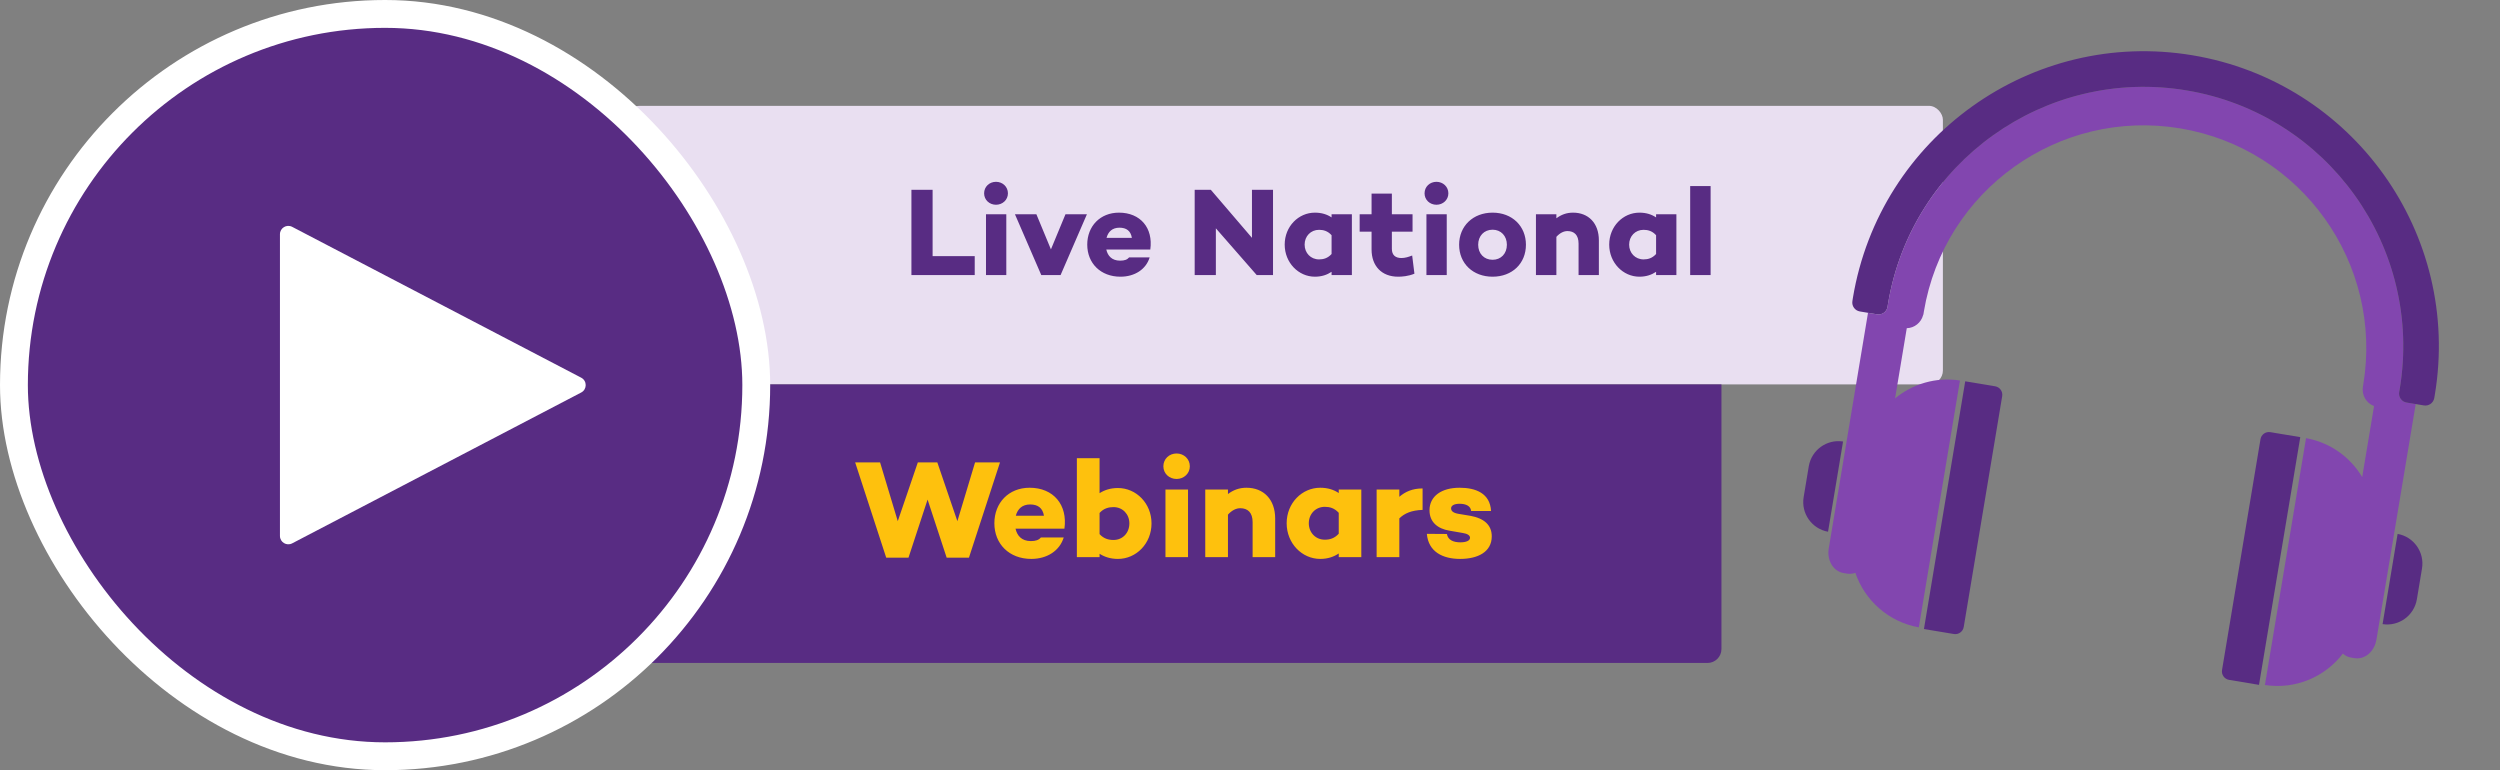 <svg width="1795" height="553" viewBox="0 0 1795 553" fill="none" xmlns="http://www.w3.org/2000/svg">
<rect x="0" y="0" width="1795" height="553" fill="#808080" stroke="none"/>
<rect x="449" y="76" width="946" height="200" rx="10" fill="#E9DFF1"/>
<path d="M669.61 183.91H699.85V197.5H654.4V136.3H669.61V183.91ZM715.146 147.01C710.376 147.01 706.596 143.5 706.596 138.82C706.596 134.05 710.376 130.54 715.146 130.54C719.826 130.54 723.696 134.05 723.696 138.82C723.696 143.5 719.826 147.01 715.146 147.01ZM707.946 153.85H722.526V197.5H707.946V153.85ZM765.008 153.85H780.398L761.498 197.5H747.638L728.738 153.85H744.128L754.568 179.05L765.008 153.85ZM803.412 152.68C818.802 152.68 828.072 163.66 825.912 179.14H794.322C795.312 183.64 798.282 187.15 804.222 187.15C807.462 187.15 809.352 186.43 810.702 184.81H825.462C822.852 193.36 814.752 198.67 804.492 198.67C790.182 198.67 780.642 188.95 780.642 175.63C780.642 162.4 789.912 152.68 803.412 152.68ZM803.772 163.48C798.642 163.48 795.672 166.36 794.502 170.77H812.682C811.872 165.73 808.722 163.48 803.772 163.48ZM898.909 136.3H914.029V197.5H902.329L872.989 163.93V197.5H857.779V136.3H869.389L898.909 170.77V136.3ZM956.069 153.85H970.649V197.5H956.069V195.16C952.829 197.32 948.959 198.67 944.099 198.67C932.309 198.67 922.409 188.59 922.409 175.63C922.409 162.58 932.309 152.68 944.099 152.68C948.959 152.68 952.829 153.94 956.069 156.1V153.85ZM947.069 186.25C950.219 186.25 953.279 185.44 956.069 182.38V168.88C953.279 165.82 950.219 165.01 947.069 165.01C941.129 165.01 936.719 169.6 936.719 175.63C936.719 181.66 941.129 186.25 947.069 186.25ZM1013.94 183.46L1015.56 196.51C1011.06 198.4 1006.38 198.67 1003.86 198.67C991.982 198.67 984.782 190.93 984.782 179.14V166.36H976.232V153.85H984.782V139H999.362V153.85H1014.21V166.36H999.362V178.69C999.362 183.19 1001.97 185.26 1006.2 185.26C1008.99 185.26 1011.33 184.45 1013.94 183.46ZM1031.38 147.01C1026.61 147.01 1022.83 143.5 1022.83 138.82C1022.83 134.05 1026.61 130.54 1031.38 130.54C1036.06 130.54 1039.93 134.05 1039.93 138.82C1039.93 143.5 1036.06 147.01 1031.38 147.01ZM1024.18 153.85H1038.76V197.5H1024.18V153.85ZM1071.68 152.68C1085.72 152.68 1095.62 162.31 1095.62 175.72C1095.62 189.22 1085.72 198.67 1071.68 198.67C1057.64 198.67 1047.65 189.22 1047.65 175.72C1047.65 162.31 1057.64 152.68 1071.68 152.68ZM1071.68 186.52C1077.71 186.52 1081.94 182.11 1081.94 175.72C1081.94 169.42 1077.71 164.92 1071.68 164.92C1065.56 164.92 1061.33 169.42 1061.33 175.72C1061.33 182.11 1065.56 186.52 1071.68 186.52ZM1129.45 152.68C1140.43 152.68 1147.99 160.15 1147.99 172.57V197.5H1133.41V174.91C1133.41 168.7 1130.26 165.91 1125.4 165.91C1122.79 165.91 1120 167.26 1117.48 170.05V197.5H1102.81V153.85H1117.48V156.73C1120.99 154.12 1124.77 152.68 1129.45 152.68ZM1189.07 153.85H1203.65V197.5H1189.07V195.16C1185.83 197.32 1181.96 198.67 1177.1 198.67C1165.31 198.67 1155.41 188.59 1155.41 175.63C1155.41 162.58 1165.31 152.68 1177.1 152.68C1181.96 152.68 1185.83 153.94 1189.07 156.1V153.85ZM1180.07 186.25C1183.22 186.25 1186.28 185.44 1189.07 182.38V168.88C1186.28 165.82 1183.22 165.01 1180.07 165.01C1174.13 165.01 1169.72 169.6 1169.72 175.63C1169.72 181.66 1174.13 186.25 1180.07 186.25ZM1213.55 133.6H1228.22V197.5H1213.55V133.6Z" fill="#582C83"/>
<path d="M413 286C413 280.477 417.477 276 423 276H1236V466C1236 471.523 1231.52 476 1226 476H423C417.477 476 413 471.523 413 466V286Z" fill="#582C83"/>
<path d="M700.1 332H718L695.7 400.4H679.7L666 358.7L652.3 400.4H636.3L614 332H631.9L644.6 374.2L659 332H673L687.4 374.2L700.1 332ZM739.256 350.2C756.356 350.2 766.656 362.4 764.256 379.6H729.156C730.256 384.6 733.556 388.5 740.156 388.5C743.756 388.5 745.856 387.7 747.356 385.9H763.756C760.856 395.4 751.856 401.3 740.456 401.3C724.556 401.3 713.956 390.5 713.956 375.7C713.956 361 724.256 350.2 739.256 350.2ZM739.656 362.2C733.956 362.2 730.656 365.4 729.356 370.3H749.556C748.656 364.7 745.156 362.2 739.656 362.2ZM802.688 350.4C815.788 350.4 826.788 361.4 826.788 375.8C826.788 390.3 815.788 401.3 802.688 401.3C797.388 401.3 793.088 399.9 789.488 397.6V400H773.188V329H789.488V354.1C793.088 351.8 797.388 350.4 802.688 350.4ZM799.488 387.7C806.088 387.7 810.888 382.6 810.888 375.8C810.888 369.2 806.088 364.1 799.488 364.1C795.988 364.1 792.488 365 789.488 368.3V383.5C792.488 386.8 795.988 387.7 799.488 387.7ZM844.797 343.9C839.497 343.9 835.297 340 835.297 334.8C835.297 329.5 839.497 325.6 844.797 325.6C849.997 325.6 854.297 329.5 854.297 334.8C854.297 340 849.997 343.9 844.797 343.9ZM836.797 351.5H852.997V400H836.797V351.5ZM894.975 350.2C907.175 350.2 915.575 358.5 915.575 372.3V400H899.375V374.9C899.375 368 895.875 364.9 890.475 364.9C887.575 364.9 884.475 366.4 881.675 369.5V400H865.375V351.5H881.675V354.7C885.575 351.8 889.775 350.2 894.975 350.2ZM961.22 351.5H977.42V400H961.22V397.4C957.62 399.8 953.32 401.3 947.92 401.3C934.82 401.3 923.82 390.1 923.82 375.7C923.82 361.2 934.82 350.2 947.92 350.2C953.32 350.2 957.62 351.6 961.22 354V351.5ZM951.22 387.5C954.72 387.5 958.12 386.6 961.22 383.2V368.2C958.12 364.8 954.72 363.9 951.22 363.9C944.62 363.9 939.72 369 939.72 375.7C939.72 382.4 944.62 387.5 951.22 387.5ZM1021.42 350.7V366.1C1013.52 366.4 1008.52 368.5 1004.72 372.2V400H988.422V351.5H1004.72V356.7C1009.02 353 1014.22 350.7 1021.42 350.7ZM1038.88 383.4C1039.58 387.6 1043.38 389.4 1048.48 389.4C1052.78 389.4 1055.48 388.2 1055.48 386.1C1055.48 384.4 1053.58 383.2 1050.38 382.7L1040.58 381C1032.28 379.6 1026.38 374.9 1026.38 366.4C1026.38 356.2 1035.08 350.2 1047.98 350.2C1059.48 350.2 1069.88 354.1 1070.58 366.9H1056.28C1055.98 363.3 1052.48 361.7 1047.98 361.7C1043.78 361.7 1041.88 363.2 1041.88 365C1041.88 366.7 1043.08 368.2 1046.98 368.9L1055.98 370.4C1064.98 372.1 1071.08 376.5 1071.08 385.1C1071.08 396.3 1061.08 401.3 1048.38 401.3C1035.88 401.3 1025.58 396.2 1024.48 383.3L1038.88 383.4Z" fill="#FEC10D"/>
<path d="M1655.74 314.579L1626.21 491.834C1648.28 495.234 1669.44 485.927 1682.17 469.3C1683.78 470.69 1685.73 471.762 1688.05 472.149L1690.5 472.558C1694.74 473.265 1698.67 471.535 1701.26 469.017C1703.9 466.48 1705.64 463.077 1706.3 459.233L1734.48 290.111L1727.91 289.017C1724.36 288.425 1721.98 285.03 1722.62 281.472C1722.75 280.768 1722.87 280.04 1722.99 279.326C1739.91 177.8 1671.37 81.796 1569.91 64.891C1468.45 47.987 1372.5 116.592 1355.58 218.117C1355.46 218.825 1355.34 219.559 1355.24 220.269C1354.69 223.842 1351.34 226.283 1347.77 225.688L1341.23 224.598L1313.05 393.719C1312.42 397.569 1312.94 401.341 1314.63 404.607C1316.28 407.832 1319.42 410.738 1323.66 411.444L1326.13 411.855C1328.25 412.21 1330.3 411.948 1332.14 411.292C1338.86 431.001 1355.83 446.524 1377.72 450.446L1407.25 273.191C1389.93 270.521 1373.24 275.703 1360.66 286.04L1369.06 235.648C1374.6 235.505 1379.36 231.651 1380.8 226.253L1381.02 225.681L1381.33 223.731C1388.6 180.125 1412.82 143.657 1446.13 119.829C1479.45 96.015 1521.8 84.926 1565.38 92.179C1608.95 99.438 1645.39 123.655 1669.2 156.995C1693 190.339 1704.06 232.698 1696.8 276.298L1696.57 277.679C1695.58 283.679 1698.98 289.474 1704.56 291.554L1696.06 342.552C1687.59 328.342 1673.25 317.739 1655.75 314.6L1655.74 314.579Z" fill="#8246AF"/>
<path d="M1727.91 289.023L1740.32 291.091C1743.81 291.673 1747.14 289.353 1747.79 285.867C1747.93 285.087 1748.06 284.312 1748.19 283.531C1767.43 168.076 1689.48 58.897 1574.12 39.676C1458.75 20.454 1349.6 98.461 1330.37 213.916C1330.24 214.698 1330.12 215.475 1330.01 216.26C1329.48 219.759 1331.87 223.037 1335.36 223.62L1347.77 225.688C1351.34 226.282 1354.7 223.842 1355.24 220.269C1355.34 219.559 1355.46 218.831 1355.58 218.117C1372.5 116.591 1468.46 47.995 1569.91 64.899C1671.37 81.802 1739.92 177.801 1723 279.333C1722.88 280.041 1722.76 280.775 1722.62 281.479C1721.99 285.039 1724.36 288.432 1727.92 289.025L1727.91 289.023Z" fill="#582C83"/>
<path d="M1295.02 356.951C1293.07 368.643 1300.89 379.697 1312.53 381.782L1323.32 316.996C1311.63 315.193 1300.65 323.116 1298.7 334.814L1295.02 356.944L1295.02 356.951Z" fill="#582C83"/>
<path d="M1710.69 448.121C1722.37 449.922 1733.36 442.001 1735.31 430.31L1739 408.18C1740.94 396.481 1733.12 385.426 1721.48 383.342L1710.69 448.128L1710.69 448.121Z" fill="#582C83"/>
<path d="M1411.03 273.779L1381.39 451.641L1402.86 455.218C1406.24 455.78 1409.4 453.51 1409.96 450.154L1437.57 284.442C1438.13 281.086 1435.87 277.918 1432.5 277.356L1411.03 273.779Z" fill="#582C83"/>
<path d="M1623.03 315.348L1595.42 481.06C1594.86 484.416 1597.12 487.59 1600.47 488.149L1621.96 491.73L1651.6 313.868L1630.11 310.287C1626.75 309.729 1623.59 311.992 1623.03 315.348Z" fill="#582C83"/>
<rect x="10" y="10" width="533" height="533" rx="266.5" fill="#582C83"/>
<rect x="10" y="10" width="533" height="533" rx="266.5" stroke="white" stroke-width="20"/>
<path d="M417.308 271.181C421.607 273.424 421.607 279.576 417.308 281.819L209.776 390.132C205.781 392.217 201 389.319 201 384.813L201 168.187C201 163.681 205.781 160.783 209.776 162.868L417.308 271.181Z" fill="white"/>
</svg>

